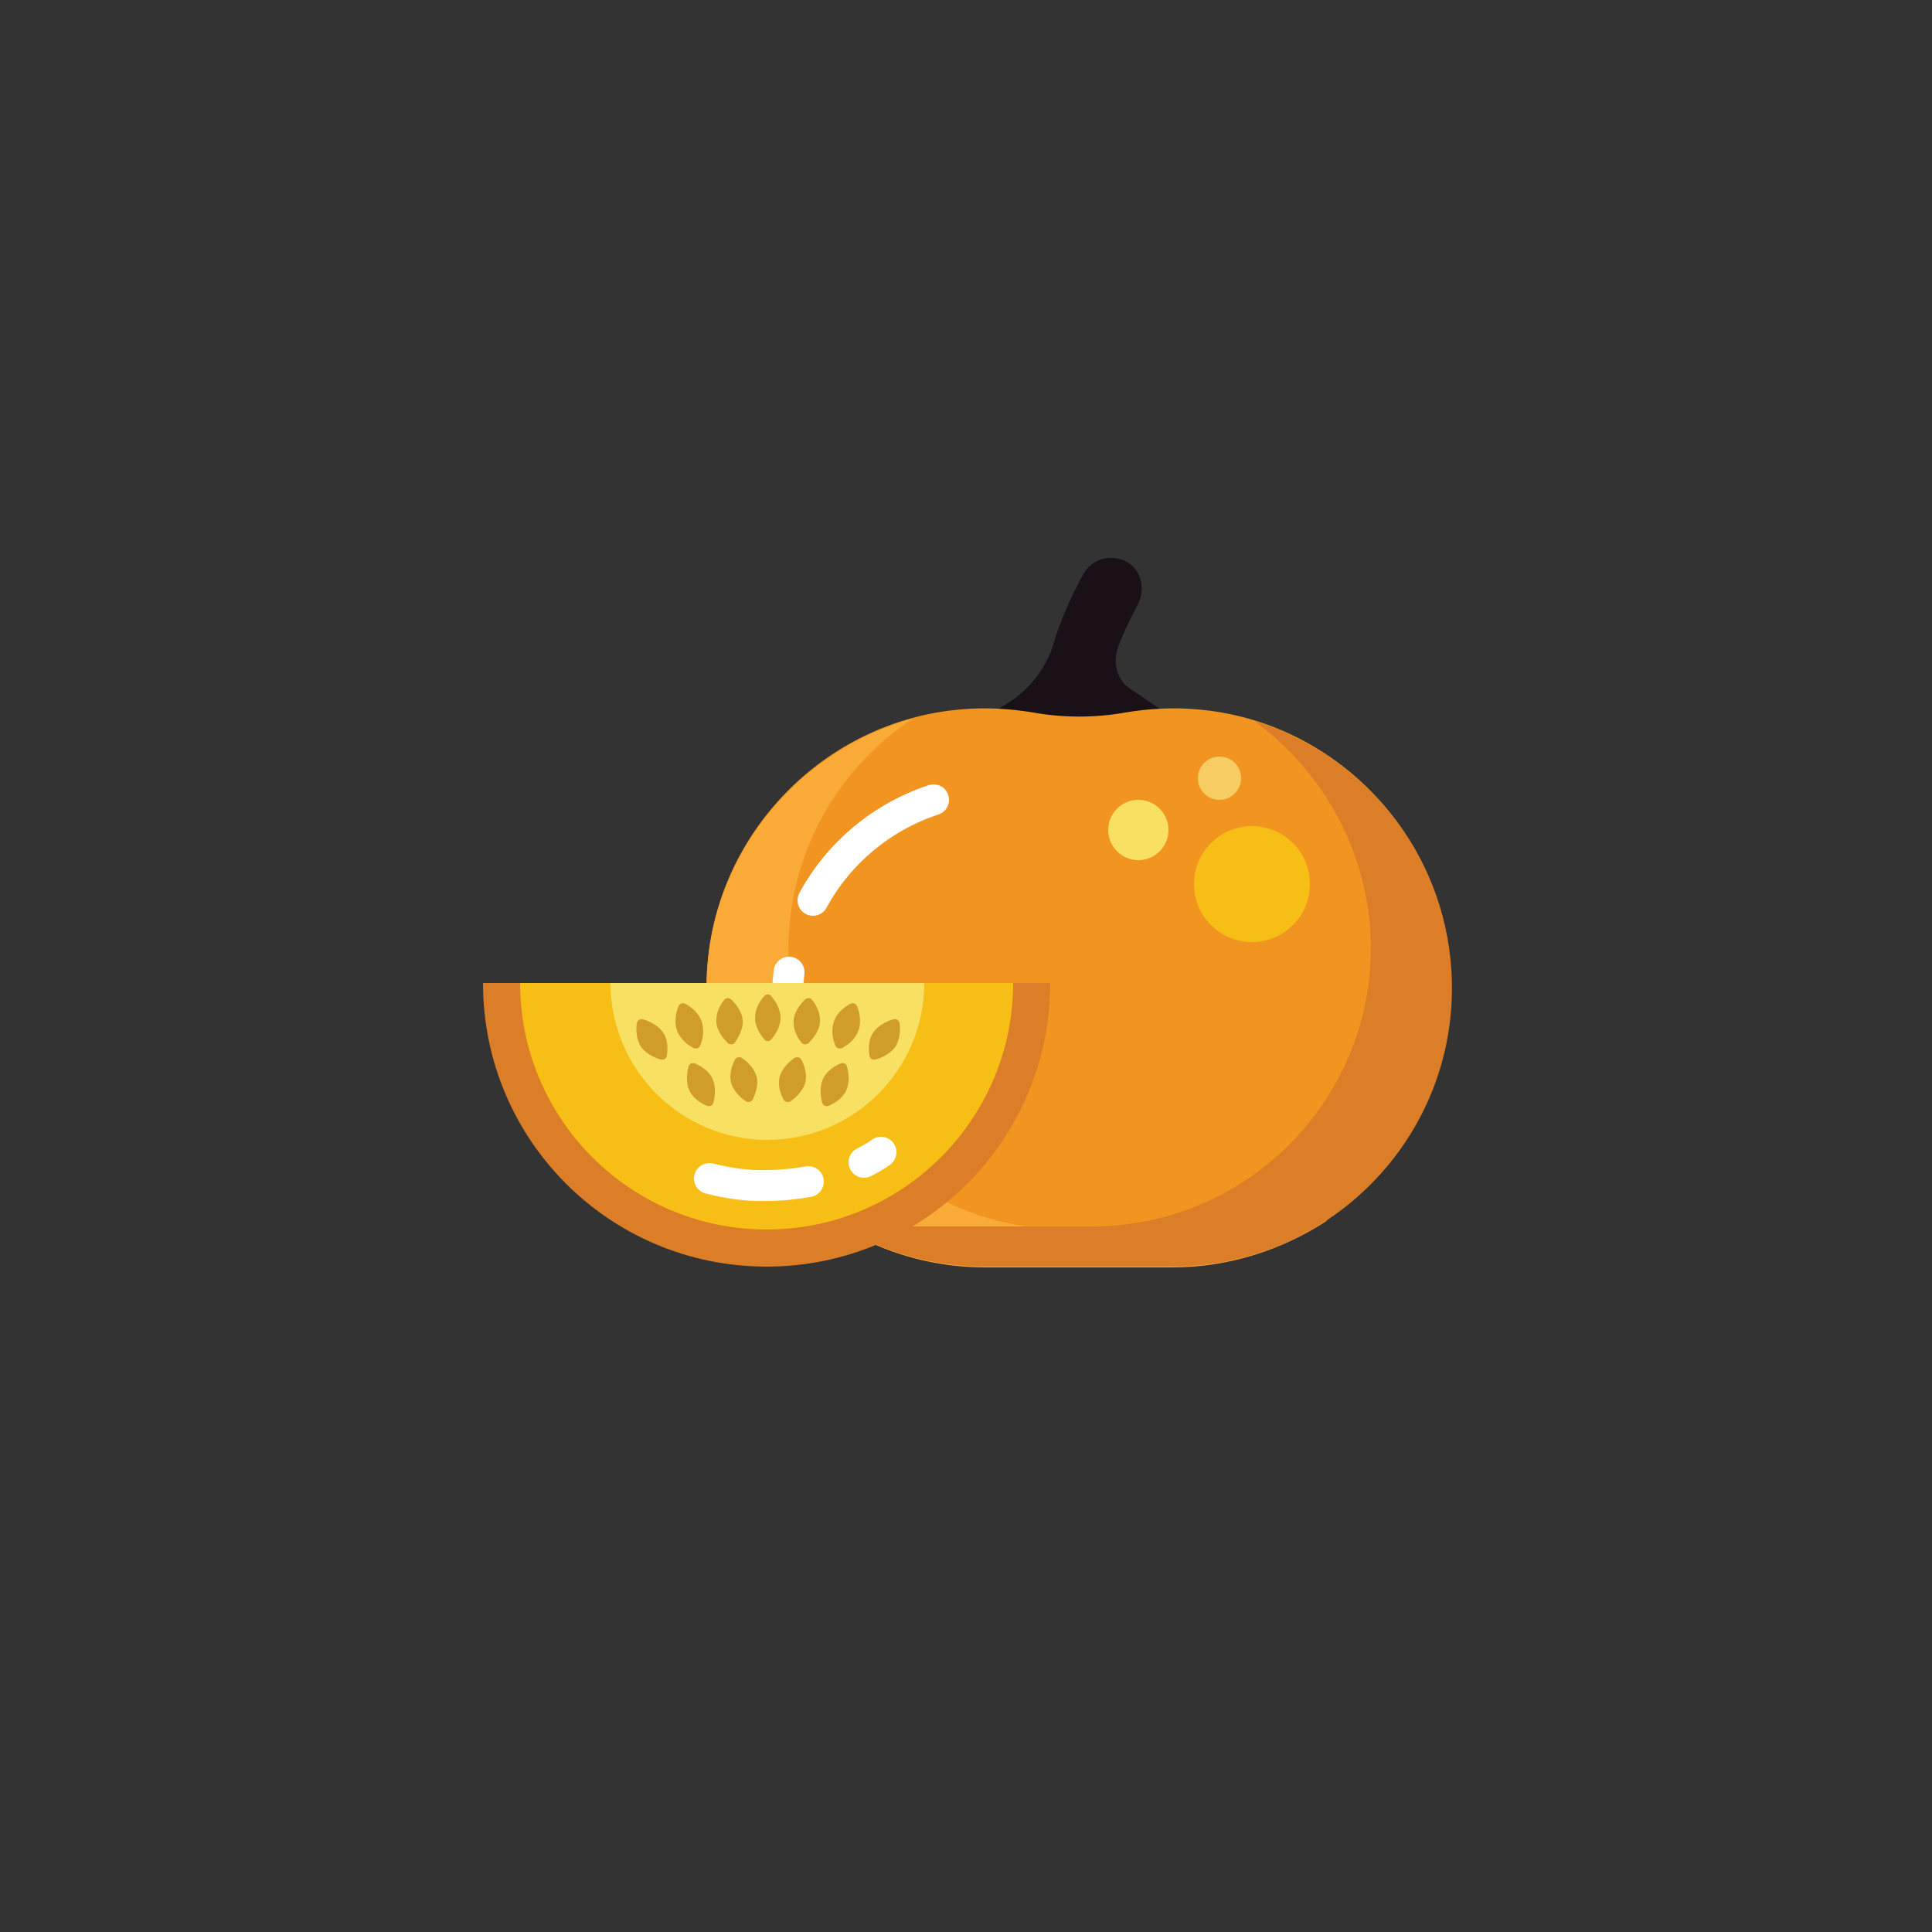 <?xml version="1.0" encoding="utf-8"?>
<!-- Generator: Adobe Illustrator 24.0.3, SVG Export Plug-In . SVG Version: 6.00 Build 0)  -->
<svg version="1.1" xmlns="http://www.w3.org/2000/svg" xmlns:xlink="http://www.w3.org/1999/xlink" x="0px" y="0px"
	 viewBox="0 0 250 250" enable-background="new 0 0 250 250" xml:space="preserve">
<rect x="0" y="0" width="250" height="250" fill="#333333" stroke="none"/>
<g id="baselines" display="none">
	<g display="inline" opacity="0.2">
		<line fill="none" stroke="#FF0000" stroke-width="0.5" stroke-miterlimit="10" x1="-14.5" y1="164.5" x2="264.5" y2="164.5"/>
	</g>
	<g display="inline" opacity="0.2">
		<g>
			
				<line fill="none" stroke="#FF0000" stroke-width="0.5" stroke-miterlimit="10" stroke-dasharray="3.986,5.978" x1="-6" y1="80.5" x2="260" y2="80.5"/>
		</g>
	</g>
	<g display="inline" opacity="0.2">
		<g>
			
				<line fill="none" stroke="#FF0000" stroke-width="0.5" stroke-miterlimit="10" stroke-dasharray="3.986,5.978" x1="125.5" y1="-1" x2="125.5" y2="265"/>
		</g>
	</g>
</g>
<g id="icon">
	<path fill="none" stroke="#1B1319" stroke-width="8" stroke-linecap="round" stroke-miterlimit="10" d="M143.7,76.2
		c-2.7,4.9-4.6,10.1-4.6,14.8l-0.1,4.8"/>
	<path fill="#1A1118" d="M129.1,91.8l6.8-4.3c2.5-1.6,5.6-1.5,8.1,0.1l6.2,4.2L140,94.9L129.1,91.8z"/>
	<path fill="#1A1118" d="M150.1,91.8l-3.6-2.4c-1.9-1.2-2.6-3.6-1.8-5.7c0.6-1.7,1.5-3.5,2.5-5.4c0.9-1.7,0.7-3.9-0.8-5.2
		c-2-1.6-4.9-1-6.1,1.1c-1.7,3-2.9,6-3.8,8.7c-1,3.3-3.1,6.2-6.1,8.1l-1.2,0.8c0,0,0,0,0,0l5.9,1.7c0,0,0,0,0,0l0,2.3
		c0,2.2,1.8,4,4,4l0,0c2.2,0,4-1.8,4-4l0-1.9c0,0,0,0,0,0L150.1,91.8C150.1,91.8,150.2,91.8,150.1,91.8z"/>
	<path fill="#F19520" d="M155,91.8c-3.2-0.3-6.4-0.1-9.4,0.4c-3.9,0.7-8,0.7-11.9,0c-3-0.5-6.2-0.7-9.4-0.4
		c-17.6,1.5-31.7,16-32.8,33.6c-1.3,21,15.3,38.5,36,38.5h24.2c20.7,0,37.4-17.5,36-38.5C186.7,107.8,172.6,93.3,155,91.8z"/>
	<path fill="#FAAA36" d="M138.1,159.1c-20.7,0-37.4-17.5-36-38.5c0.7-11.5,6.9-21.6,16-27.6c-14.6,4-25.6,17-26.6,32.5
		c-1.3,21,15.3,38.5,36,38.5h24.2c7.4,0,14.3-2.3,20.1-6.1c-3,0.8-6.2,1.3-9.5,1.3H138.1z"/>
	<path fill="#DC7D27" d="M187.8,125.4c-1-15.1-11.4-27.8-25.5-32.1c8.5,6.2,14.2,15.9,15,26.9c1.4,21-15.3,38.5-36,38.5H117
		c-3.7,0-7.3-0.6-10.6-1.6c5.9,4.3,13.2,6.8,21.1,6.8h24.2C172.5,163.9,189.2,146.4,187.8,125.4z"/>
	<circle fill="#F7BE16" cx="162" cy="114.4" r="7.5"/>
	<circle fill="#F7CC63" cx="157.8" cy="100.7" r="2.8"/>
	<circle fill="#F7E062" cx="147.3" cy="107.4" r="3.9"/>
	<path fill="none" stroke="#FFFFFF" stroke-width="4" stroke-linecap="round" stroke-miterlimit="10" d="M102.1,125.8
		c-0.2,1.8-0.3,3.6-0.2,5.5"/>
	<path fill="none" stroke="#FFFFFF" stroke-width="4" stroke-linecap="round" stroke-miterlimit="10" d="M120.8,103.5
		c-6.7,2.2-12.3,6.9-15.6,13"/>
	<path fill="#DC7D27" d="M62.5,127.2c0,20.3,16.4,36.7,36.7,36.7s36.7-16.4,36.7-36.7H62.5z"/>
	<path fill="#F7BE16" d="M67.3,127.2c0,17.6,14.3,31.9,31.9,31.9s31.9-14.3,31.9-31.9H67.3z"/>
	<path fill="#F7E062" d="M79,127.2c0,11.2,9.1,20.3,20.3,20.3s20.3-9.1,20.3-20.3H79z"/>
	<path fill="none" stroke="#FFFFFF" stroke-width="4" stroke-linecap="round" stroke-miterlimit="10" d="M111.8,150.4
		c0.8-0.4,1.5-0.8,2.2-1.3"/>
	<path fill="none" stroke="#FFFFFF" stroke-width="4" stroke-linecap="round" stroke-miterlimit="10" d="M91.8,152.5
		c2.4,0.6,4.9,1,7.5,0.9c1.8,0,3.6-0.2,5.3-0.5"/>
	<path fill="#D19D2A" d="M86.3,136.6c-0.1,0.4-0.4,0.6-0.8,0.5c-0.7-0.2-1.9-0.7-2.6-1.7c-0.6-1-0.6-2.3-0.5-3
		c0.1-0.4,0.4-0.6,0.8-0.5c0.7,0.2,1.9,0.7,2.6,1.7S86.4,135.9,86.3,136.6z"/>
	<path fill="#D19D2A" d="M90.6,135.3c-0.1,0.3-0.5,0.5-0.9,0.3c-0.7-0.4-1.7-1.1-2.1-2.3c-0.4-1.1-0.1-2.4,0.2-3.1
		c0.1-0.3,0.5-0.5,0.9-0.3c0.7,0.4,1.7,1.1,2.1,2.3S90.9,134.6,90.6,135.3z"/>
	<path fill="#D19D2A" d="M95.1,134.9c-0.2,0.3-0.6,0.3-0.9,0.1c-0.5-0.5-1.4-1.5-1.5-2.7c-0.1-1.2,0.5-2.3,1-2.9
		c0.2-0.3,0.6-0.3,0.9-0.1c0.5,0.5,1.4,1.5,1.5,2.7S95.5,134.3,95.1,134.9z"/>
	<path fill="#D19D2A" d="M99.8,134.5c-0.2,0.3-0.7,0.3-0.9,0c-0.5-0.6-1.2-1.6-1.2-2.8c0-1.2,0.7-2.3,1.2-2.8c0.2-0.3,0.7-0.3,0.9,0
		c0.5,0.6,1.2,1.6,1.2,2.8S100.3,133.9,99.8,134.5z"/>
	<path fill="#D19D2A" d="M92.3,142.7c-0.1,0.4-0.5,0.5-0.8,0.4c-0.7-0.3-1.8-0.9-2.3-2c-0.5-1.1-0.3-2.3-0.1-3.1
		c0.1-0.4,0.5-0.5,0.8-0.4c0.7,0.3,1.8,0.9,2.3,2C92.7,140.7,92.5,142,92.3,142.7z"/>
	<path fill="#D19D2A" d="M97.4,142.3c-0.2,0.3-0.6,0.4-0.9,0.2c-0.6-0.4-1.6-1.3-1.9-2.4c-0.3-1.2,0.2-2.4,0.5-3
		c0.2-0.3,0.6-0.4,0.9-0.2c0.6,0.4,1.6,1.3,1.9,2.4C98.2,140.4,97.7,141.6,97.4,142.3z"/>
	<path fill="#D19D2A" d="M112.5,136.6c0.1,0.4,0.4,0.6,0.8,0.5c0.7-0.2,1.9-0.7,2.6-1.7c0.6-1,0.6-2.3,0.5-3
		c-0.1-0.4-0.4-0.6-0.8-0.5c-0.7,0.2-1.9,0.7-2.6,1.7C112.3,134.6,112.4,135.9,112.5,136.6z"/>
	<path fill="#D19D2A" d="M108.1,135.3c0.1,0.3,0.5,0.5,0.9,0.3c0.7-0.4,1.7-1.1,2.1-2.3c0.4-1.1,0.1-2.4-0.2-3.1
		c-0.1-0.3-0.5-0.5-0.9-0.3c-0.7,0.4-1.7,1.1-2.1,2.3S107.8,134.6,108.1,135.3z"/>
	<path fill="#D19D2A" d="M103.7,134.9c0.2,0.3,0.6,0.3,0.9,0.1c0.5-0.5,1.4-1.5,1.5-2.7c0.1-1.2-0.5-2.3-1-2.9
		c-0.2-0.3-0.6-0.3-0.9-0.1c-0.5,0.5-1.4,1.5-1.5,2.7C102.6,133.2,103.2,134.3,103.7,134.9z"/>
	<path fill="#D19D2A" d="M106.4,142.7c0.1,0.4,0.5,0.5,0.8,0.4c0.7-0.3,1.8-0.9,2.3-2c0.5-1.1,0.3-2.3,0.1-3.1
		c-0.1-0.4-0.5-0.5-0.8-0.4c-0.7,0.3-1.8,0.9-2.3,2C106,140.7,106.2,142,106.4,142.7z"/>
	<path fill="#D19D2A" d="M101.4,142.3c0.2,0.3,0.6,0.4,0.9,0.2c0.6-0.4,1.6-1.3,1.9-2.4c0.3-1.2-0.2-2.4-0.5-3
		c-0.2-0.3-0.6-0.4-0.9-0.2c-0.6,0.4-1.6,1.3-1.9,2.4S101,141.6,101.4,142.3z"/>
</g>
</svg>
